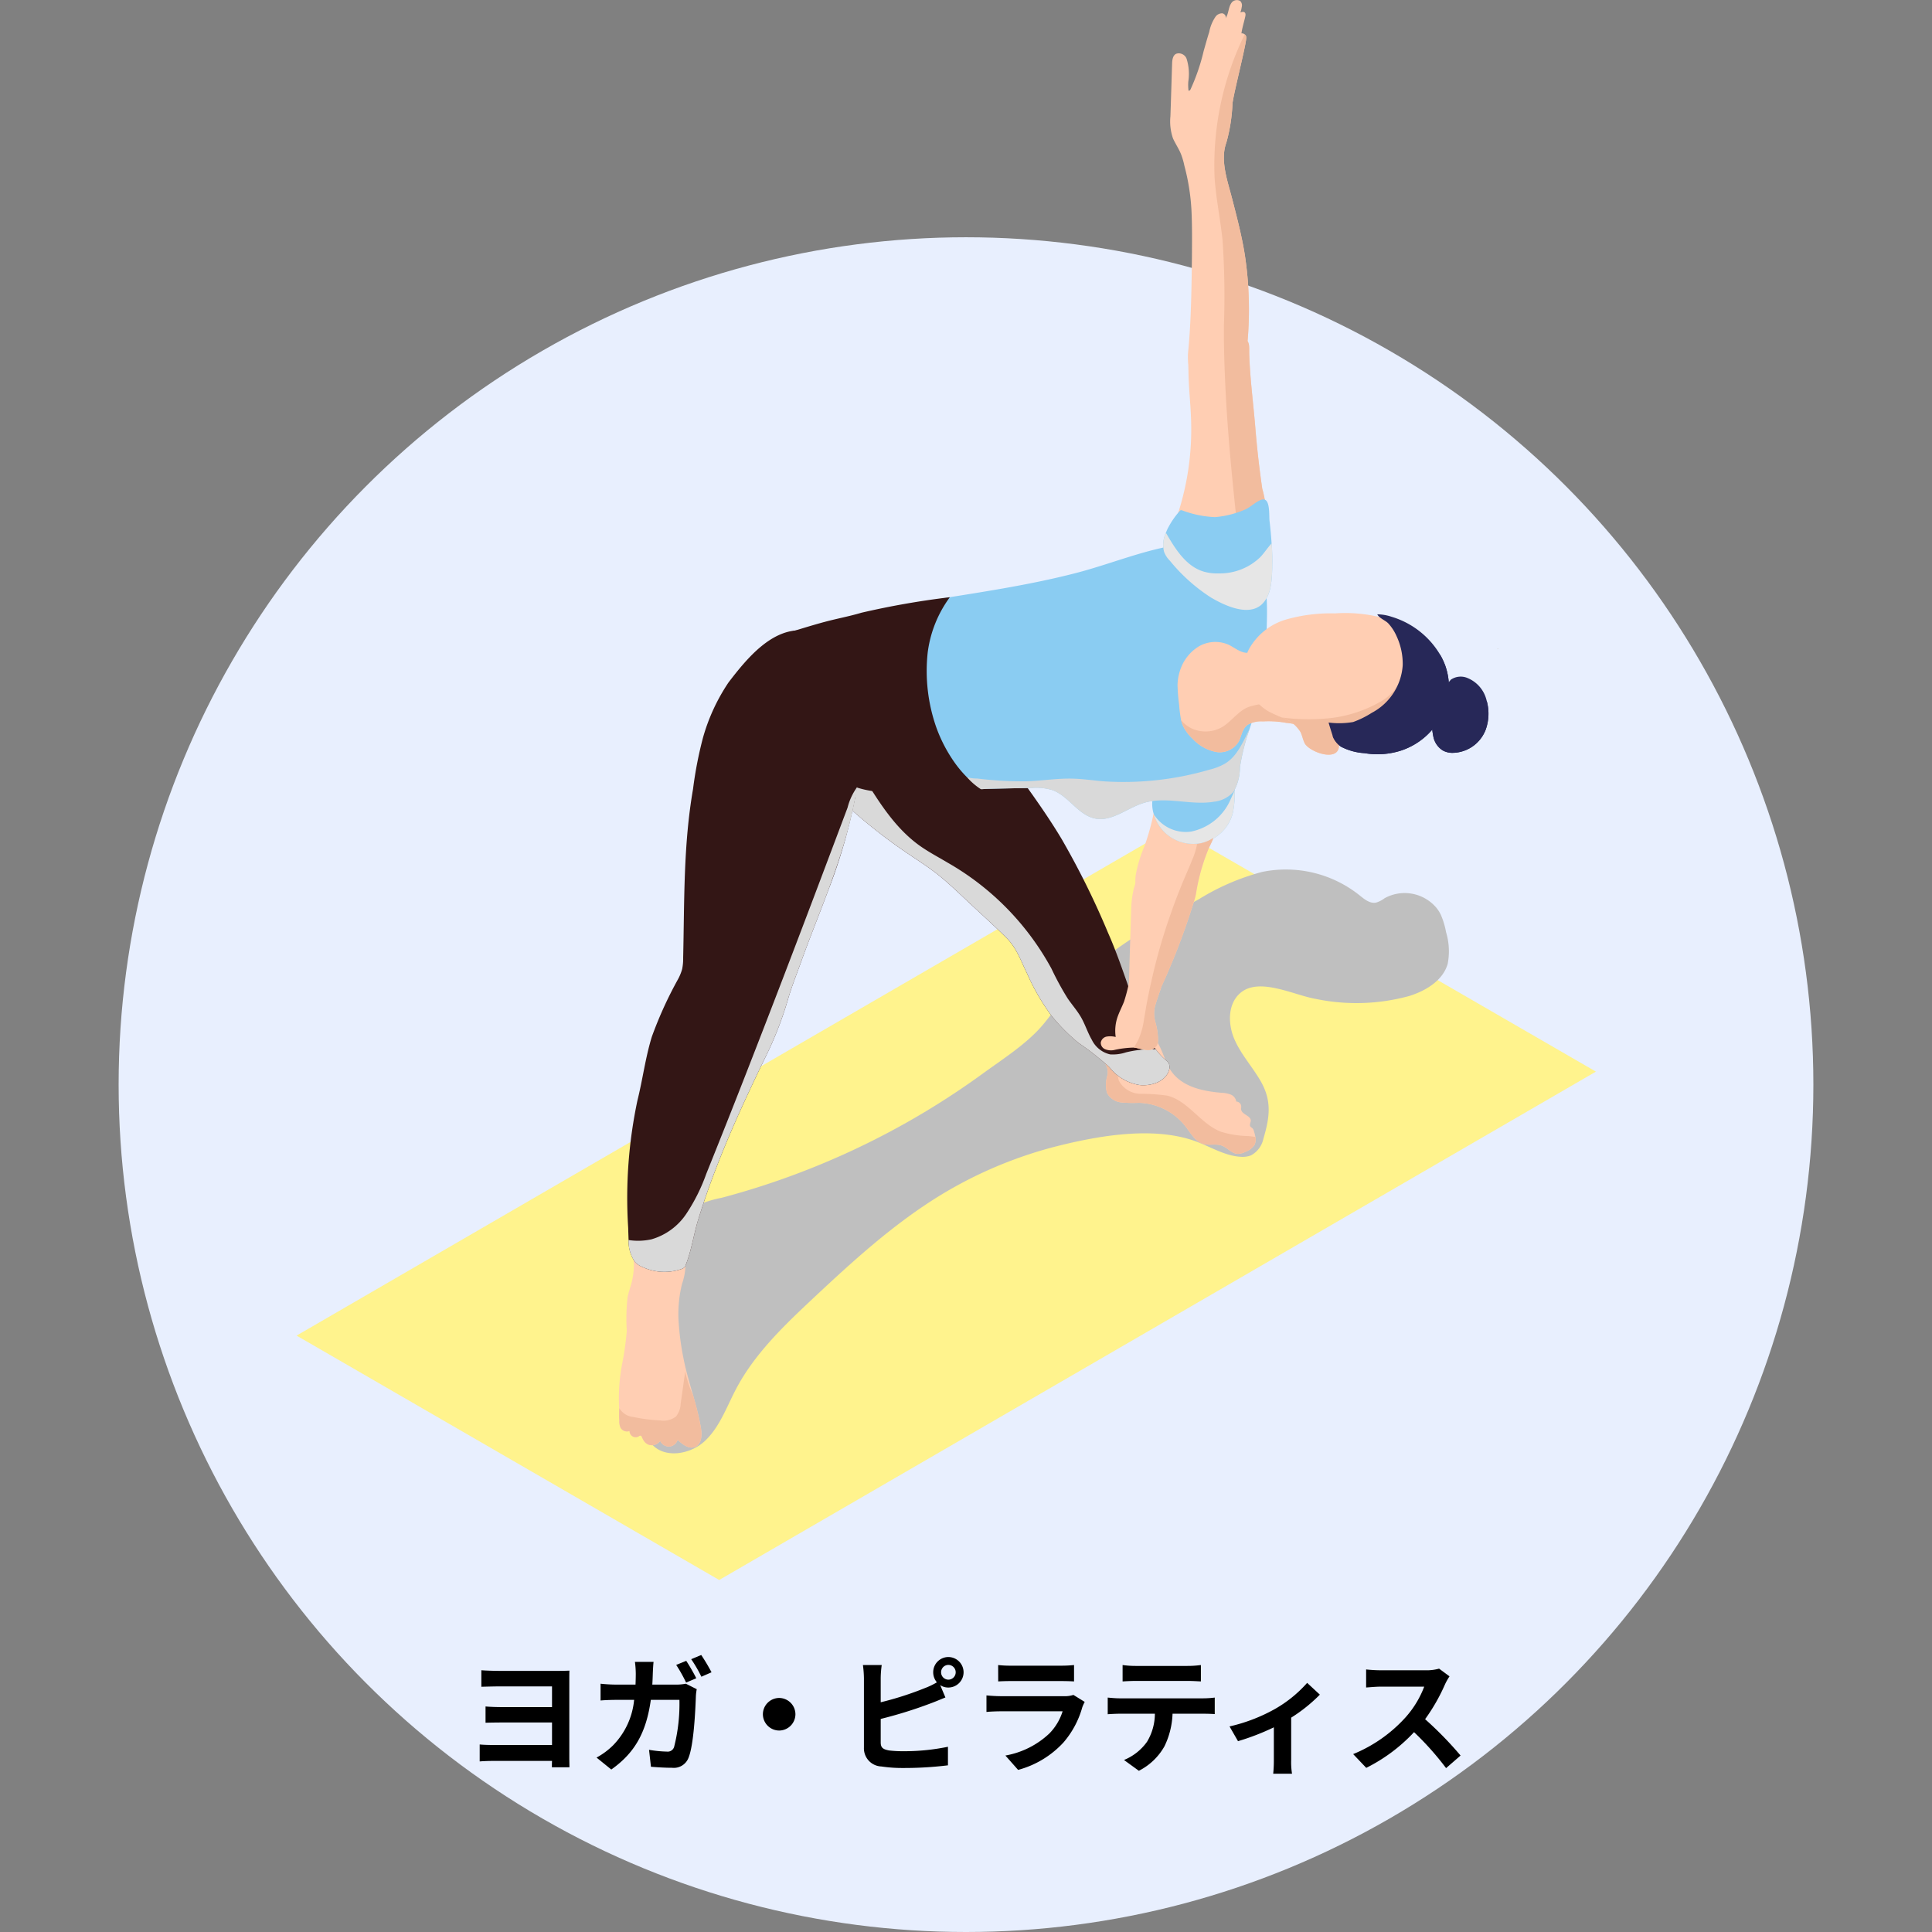 <svg xmlns="http://www.w3.org/2000/svg" xmlns:xlink="http://www.w3.org/1999/xlink" width="228" height="228" viewBox="0 0 228 228"><rect x="0" y="0" width="228" height="228" fill="#808080" stroke="none"/><defs><clipPath id="a"><rect width="228" height="228" transform="translate(440 1026)" fill="none"/></clipPath><clipPath id="b"><rect width="158.52" height="188.501" transform="translate(15.182)" fill="none"/></clipPath><clipPath id="c"><rect width="183.702" height="195.252" fill="none"/></clipPath><clipPath id="d"><rect width="94.861" height="68.908" fill="none"/></clipPath><clipPath id="e"><rect width="9.53" height="6.295" fill="none"/></clipPath><clipPath id="f"><rect width="41.175" height="37.645" fill="none"/></clipPath><clipPath id="g"><rect width="35.081" height="10.63" fill="none"/></clipPath><clipPath id="h"><rect width="12.89" height="9.042" fill="none"/></clipPath><clipPath id="i"><rect width="26.994" height="57.232" fill="none"/></clipPath><clipPath id="j"><rect width="0.115" height="0.103" fill="none"/></clipPath></defs><g transform="translate(-440 -1026)"><g clip-path="url(#a)"><circle cx="100" cy="100" r="100" transform="translate(454 1054)" fill="#e8effe"/><g transform="translate(459.818 1026)"><g clip-path="url(#b)"><path d="M0,130.091l49.873,28.84L153.338,98.938,103.465,70.1Z" transform="translate(15.182 27.526)" fill="#fff38d"/><g clip-path="url(#c)"><g transform="translate(56.326 102.609)" style="mix-blend-mode:multiply;isolation:isolate"><g clip-path="url(#d)"><path d="M137.736,85.4a4.9,4.9,0,0,0-6.036-1.033,3.147,3.147,0,0,1-1.009.516c-.727.138-1.384-.409-1.96-.876a13.93,13.93,0,0,0-11.477-2.747,27.538,27.538,0,0,0-7.431,3.2c-4.9,2.713-9.889,5.487-13.986,9.362-1.835,1.736-3.062,3.874-4.6,5.644-1.865,2.148-4.651,3.918-6.941,5.586a92.823,92.823,0,0,1-30.841,14.669,13.159,13.159,0,0,0-4.562,1.787c-2.642,1.936-3.307,5.58-3.351,8.854s.294,6.711-1.092,9.679l.678,8.63c1.481,1.881,4.629,1.375,6.373-.265s2.552-4.006,3.666-6.123c2.181-4.143,5.63-7.452,9.045-10.653,4.763-4.466,9.622-8.9,15.2-12.294a50.178,50.178,0,0,1,14.243-5.862c4.818-1.168,10.97-2.163,15.748-.424,1.753.639,3.4,1.7,5.264,1.825a2.779,2.779,0,0,0,1.261-.16,2.9,2.9,0,0,0,1.47-1.95c.736-2.5,1.043-4.464-.337-6.847-.971-1.674-2.314-3.136-3.081-4.914s-.8-4.1.635-5.4c2.218-2.015,6.407.22,8.995.648a23.551,23.551,0,0,0,11.041-.36c1.948-.621,3.942-1.824,4.5-3.789a7.771,7.771,0,0,0-.194-3.736,9.264,9.264,0,0,0-.611-2.038,4.058,4.058,0,0,0-.608-.928" transform="translate(-44.449 -80.972)" fill="#bfbfbf"/></g></g><path d="M99.336,78.987A23.4,23.4,0,0,0,97.3,85.312a6.5,6.5,0,0,1-.348,1.386v.023a2.089,2.089,0,0,1-.483.675,2.847,2.847,0,0,1-2.157.47h-.1a5.012,5.012,0,0,1-3.193-1.181,3.44,3.44,0,0,1-.915-2.265,4.6,4.6,0,0,1,.035-1,15.515,15.515,0,0,1,1.012-3.349,28.28,28.28,0,0,0,1.324-5.145c.037-.278.109-.591.35-.7a8.1,8.1,0,0,0,5.517,3.842l.146.133Z" transform="translate(24.075 19.835)" fill="#ffceb3"/><path d="M102.592,66.8a44.342,44.342,0,0,0-1.192,8.324,2.607,2.607,0,0,1-.013.314,10.285,10.285,0,0,1-.228,2.722,4.829,4.829,0,0,1-9.3.085,3.321,3.321,0,0,1-.144-.591,3.649,3.649,0,0,1,.1-1.651,8.413,8.413,0,0,1,1.144-1.915,38.664,38.664,0,0,0,1.927-3.964,5.934,5.934,0,0,1,2.977-3.1Z" transform="translate(24.493 17.851)" fill="#8accf2"/><g transform="translate(116.351 93.292)" style="mix-blend-mode:multiply;isolation:isolate"><g clip-path="url(#e)"><path d="M101.346,73.62a10.232,10.232,0,0,1-.229,2.722,4.827,4.827,0,0,1-9.3.085,4.445,4.445,0,0,0,4.4,2.036,6.475,6.475,0,0,0,4.651-3.783c.169-.35.313-.711.482-1.061" transform="translate(-91.817 -73.62)" fill="#e6e6e6"/></g></g><path d="M104.962,109.406a2.107,2.107,0,0,1-1.049.783,2,2,0,0,1-.9.241c-.724-.024-1.217-.735-1.9-.976s-1.434,0-2.12-.181c-.976-.252-1.518-1.265-2.133-2.059a7.23,7.23,0,0,0-5.506-2.807,15.336,15.336,0,0,1-2.109-.048,2.15,2.15,0,0,1-1.674-1.133,3.856,3.856,0,0,1,.035-1.988,1.8,1.8,0,0,0-.552-1.807l.193-.7a.3.3,0,0,1-.17-.12.51.51,0,0,1,.037-.6,1.438,1.438,0,0,1,.795-.337,19.337,19.337,0,0,0,2.856-.795c.759-.278,1.4-.892,2.168-.313a2.627,2.627,0,0,1,.7.879c.411.746.687,1.578,1.037,2.361,1.133,2.566,3.818,3.192,6.421,3.421a3.263,3.263,0,0,1,1.083.205,1.081,1.081,0,0,1,.663.831.588.588,0,0,1,.579.541c.011.133-.024.253-.011.374.06.615,1.156.735,1.144,1.35-.013.217-.17.446-.074.639.061.12.193.169.289.265a.808.808,0,0,1,.169.374,5.022,5.022,0,0,1,.157.626,1.517,1.517,0,0,1-.119.976" transform="translate(23.244 25.738)" fill="#ffceb3"/><path d="M104.95,108.923a2.107,2.107,0,0,1-1.049.783,2,2,0,0,1-.9.241c-.724-.024-1.217-.735-1.9-.976s-1.434,0-2.12-.181c-.976-.252-1.518-1.265-2.133-2.059a7.23,7.23,0,0,0-5.506-2.807,15.336,15.336,0,0,1-2.109-.048,2.15,2.15,0,0,1-1.674-1.133,3.856,3.856,0,0,1,.035-1.988,1.8,1.8,0,0,0-.553-1.807l.193-.7a.3.3,0,0,1-.17-.12.8.8,0,0,1,.229.072l1.566,1.457a3.872,3.872,0,0,0,.108,1.663,2.947,2.947,0,0,0,2.566,1.542,22.651,22.651,0,0,1,3.146.217c2.491.615,3.937,3.349,6.347,4.265a11.958,11.958,0,0,0,3.216.506c.278.024.555.06.831.1a1.517,1.517,0,0,1-.119.976" transform="translate(23.257 26.221)" fill="#f2bc9e"/><path d="M101.965,107.919c-.433,1.325-2.085,1.868-3.47,1.723a5.649,5.649,0,0,1-3.553-2.1,33.467,33.467,0,0,0-3.675-2.891,22.6,22.6,0,0,1-3.168-3.193A25.668,25.668,0,0,1,85.232,96.5c-.746-1.507-1.229-3.025-2.457-4.241-1.579-1.566-3.266-3.06-4.88-4.59-1.1-1.037-2.192-2.072-3.373-3-1.168-.9-2.433-1.7-3.65-2.531a63.592,63.592,0,0,1-10.012-8.481c-.12-.12-.228-.241-.348-.361a9.5,9.5,0,0,1,.987-.313,16,16,0,0,1,3.3-.494c1.663-.108,3.362-.072,5.036-.144,3.072-.144,6.421-.891,8.409-3.457a4.67,4.67,0,0,0,1.77,1.072,6.463,6.463,0,0,1,2.531,1.12,7.79,7.79,0,0,1,1.3,1.505c1.9,2.627,3.807,5.265,5.469,8.048a96.246,96.246,0,0,1,5.469,11.059c.855,1.927,1.554,3.927,2.253,5.915.879,2.555,1.674,5.59,3.361,7.807a7.928,7.928,0,0,0,1.181,1.276,1.583,1.583,0,0,1,.361.386,1.124,1.124,0,0,1,.024.843" transform="translate(16.169 18.407)" fill="#331615"/><g transform="translate(77.029 90.426)" style="mix-blend-mode:multiply;isolation:isolate"><g clip-path="url(#f)"><path d="M101.892,107.258c-.433,1.325-2.085,1.868-3.47,1.723a5.649,5.649,0,0,1-3.553-2.1,33.467,33.467,0,0,0-3.675-2.891,22.6,22.6,0,0,1-3.168-3.193,25.668,25.668,0,0,1-2.868-4.962c-.746-1.507-1.229-3.025-2.457-4.241-1.579-1.566-3.266-3.06-4.88-4.59-1.1-1.037-2.192-2.072-3.373-3-1.168-.9-2.433-1.7-3.65-2.531A63.592,63.592,0,0,1,60.786,73a4.262,4.262,0,0,1,.639-.674,3.537,3.537,0,0,1,2.855-.928l.446.433,1.542,1.483c1.687,2.735,3.518,5.469,6.121,7.36,1.083.783,2.276,1.4,3.421,2.085A31.96,31.96,0,0,1,88.026,95.247a34.119,34.119,0,0,0,1.915,3.518c.518.759,1.144,1.457,1.6,2.265.469.831.759,1.77,1.241,2.6a3.192,3.192,0,0,0,2.168,1.735,4.94,4.94,0,0,0,1.868-.241,13.2,13.2,0,0,1,3.505-.373,7.928,7.928,0,0,0,1.181,1.276,1.582,1.582,0,0,1,.361.386,1.124,1.124,0,0,1,.024.843" transform="translate(-60.786 -71.359)" fill="#d9d9d9"/></g></g><path d="M111.272,61.215a35.261,35.261,0,0,1-1.446,9.505c-.18.6-.374,1.192-.566,1.794a24.854,24.854,0,0,0-1.144,4.543,5.833,5.833,0,0,1-.735,2.842,3.547,3.547,0,0,1-2.289,1.192c-2.759.483-5.675-.674-8.348.157-1.953.6-3.736,2.24-5.735,1.831s-3.12-2.686-5.06-3.361a6.53,6.53,0,0,0-2.422-.242c-1.685.025-3.361.061-5.047.1-1.374.024-3.168.446-4.132-.795-.06-.072-.108-.144-.169-.217-.711-.9-1.4-1.831-2.085-2.759a15,15,0,0,1-1.987-3.29,14.424,14.424,0,0,1-.772-4,62.69,62.69,0,0,1-.169-6.71c.024-.94-.77-2.109,0-2.868a6.1,6.1,0,0,1,1.181-.987l.072-.037a5.543,5.543,0,0,1,1.253-.457,16.447,16.447,0,0,1,2.144-.482c4.855-.772,9.722-1.542,14.5-2.747,4.518-1.12,8.65-2.988,13.288-3.555a10.536,10.536,0,0,1,8.061,2.036c2.024,1.627,1.626,6.121,1.6,8.506" transform="translate(18.392 13.512)" fill="#8accf2"/><g transform="translate(92.57 86.028)" style="mix-blend-mode:multiply;isolation:isolate"><g clip-path="url(#g)"><path d="M108.131,67.888a24.865,24.865,0,0,0-1.144,4.542,5.841,5.841,0,0,1-.735,2.844,3.552,3.552,0,0,1-2.289,1.192c-2.76.482-5.675-.675-8.35.157-1.951.6-3.734,2.24-5.734,1.83s-3.12-2.686-5.06-3.361a6.529,6.529,0,0,0-2.422-.241c-1.687.024-3.361.06-5.047.1-1.374.024-3.169.446-4.132-.795-.061-.072-.109-.146-.169-.218l.06-1.241a4.337,4.337,0,0,0,2.868,1.037,43.846,43.846,0,0,0,5.879.326c1.772-.061,3.53-.35,5.3-.314,1.229.024,2.446.205,3.675.314a36.193,36.193,0,0,0,12.577-1.374,6.977,6.977,0,0,0,1.82-.711c1.457-.879,2.107-2.542,2.9-4.084" transform="translate(-73.05 -67.887)" fill="#d9d9d9"/></g></g><path d="M102.467,40.26c0,.133-.013.265-.024.4a4.783,4.783,0,0,1-.735,2.59,3.175,3.175,0,0,1-1.916,1.108,8.722,8.722,0,0,1-2.24.1,2.7,2.7,0,0,1-1.374-.373,1.861,1.861,0,0,1-.711-1.35v-.024a6.491,6.491,0,0,1,.013-1.446c.337-3.638.374-7.313.422-10.963.011-1.868.035-3.734-.061-5.59a25.668,25.668,0,0,0-.831-5.156A8.368,8.368,0,0,0,94.7,18.43c-.253-.758-.724-1.4-1.037-2.107a6.118,6.118,0,0,1-.3-2.6c.072-2.072.132-4.156.2-6.24.013-.446.1-.988.507-1.146a.983.983,0,0,1,1.2.591,5.953,5.953,0,0,1,.205,2.686,5.242,5.242,0,0,0,.024,1.073c.084.072.193-.049.241-.146a23.936,23.936,0,0,0,1.542-4.5c.217-.759.422-1.518.663-2.265a4.721,4.721,0,0,1,.77-1.844.97.97,0,0,1,.748-.361c.289.024.541.373.385.615.409-.579.326-1.229.687-1.8A.784.784,0,0,1,101.6.119a.72.72,0,0,1,.181.7,3.205,3.205,0,0,1-.157.651c.169-.061.374-.12.507,0s.1.337.06.506c-.144.65-.361,1.313-.446,1.964a.482.482,0,0,1,.386.12.462.462,0,0,1,.18.3c.1.542-1.481,6.578-1.626,7.88a19.835,19.835,0,0,1-.724,4.6c-.77,2.1.181,4.614.7,6.673.566,2.2,1.144,4.4,1.494,6.65a42.934,42.934,0,0,1,.313,10.1" transform="translate(24.943 0)" fill="#ffceb3"/><path d="M104.427,51.3a8.038,8.038,0,0,1-.518,2.433,1.629,1.629,0,0,1-.3.615c-.35.386-1.531.217-2.025.253-.144.011-.276.024-.421.024-.783.048-1.579.1-2.362.133-.867.024-1.735-.013-2.6-.024a3.037,3.037,0,0,1-1.687-.518,1.091,1.091,0,0,1-.566-.952,3.406,3.406,0,0,1,.229-1.133,32.2,32.2,0,0,0,1.47-10.59c-.048-1.963-.29-3.927-.314-5.9-.011-.337-.024-.722-.024-1.12v-.024c-.011-1.3.109-2.783,1.205-3.47a3.385,3.385,0,0,1,2.505-.072c.17.035.338.072.494.12.555.12,1.109.241,1.651.374a1.675,1.675,0,0,1,1.144.6c.265.385.169.939.205,1.759.108,2.94.506,5.819.734,8.746.133,1.542.29,3.084.483,4.614.1.772.2,1.542.313,2.3a13.678,13.678,0,0,1,.385,1.831" transform="translate(25.103 8.215)" fill="#ffceb3"/><path d="M103.5,58.656a8.038,8.038,0,0,1-.518,2.433,1.629,1.629,0,0,1-.3.615c-.35.387-1.531.217-2.025.253-.144.011-.276.024-.421.024-.663-6.156-1.289-12.3-1.531-18.481-.072-1.687-.12-3.385-.12-5.071v-.844a96.5,96.5,0,0,0-.156-10.059c-.253-2.47-.772-4.916-.94-7.4A34.949,34.949,0,0,1,101.042,3.2a.462.462,0,0,1,.18.3c.1.542-1.481,6.578-1.626,7.88a19.836,19.836,0,0,1-.724,4.6c-.77,2.1.181,4.614.7,6.673.566,2.2,1.144,4.4,1.494,6.65a42.934,42.934,0,0,1,.313,10.1c.265.385.169.939.205,1.759.108,2.94.506,5.819.734,8.746.133,1.542.29,3.084.483,4.614.1.772.2,1.542.313,2.3a13.677,13.677,0,0,1,.385,1.831" transform="translate(26.032 0.856)" fill="#f2bc9e"/><path d="M105.56,54.494c-.048,1.47-.084,3.253-1.181,4.349-1.59,1.566-4.481.169-6.06-.759a20.624,20.624,0,0,1-4.831-4.325,2.955,2.955,0,0,1-.7-1.072,3.375,3.375,0,0,1,.193-2.181c.06-.156.132-.326.2-.482a9.713,9.713,0,0,1,1.446-2.133c.037-.035.072-.084.12-.1a.307.307,0,0,1,.181.013,12.467,12.467,0,0,0,3.879.795,11.366,11.366,0,0,0,3.506-.879c.7-.289,1.241-.915,1.951-1.168,1.108-.385.891,1.794.976,2.518.1.867.181,1.735.241,2.614a24.067,24.067,0,0,1,.072,2.807" transform="translate(24.766 12.428)" fill="#8accf2"/><g transform="translate(117.45 62.933)" style="mix-blend-mode:multiply;isolation:isolate"><g clip-path="url(#h)"><path d="M105.56,53.651c-.048,1.47-.084,3.253-1.181,4.349-1.59,1.566-4.481.169-6.06-.759a20.624,20.624,0,0,1-4.831-4.325,2.955,2.955,0,0,1-.7-1.072,3.375,3.375,0,0,1,.193-2.181l.084.037c1.072,1.855,2.338,3.866,4.386,4.481a5.645,5.645,0,0,0,1.807.217,6.853,6.853,0,0,0,4.867-1.9c.493-.506.879-1.132,1.361-1.65a24.067,24.067,0,0,1,.072,2.807" transform="translate(-92.684 -49.663)" fill="#e6e6e6"/></g></g><path d="M100.654,60.753a.126.126,0,0,1-.106.07l0-.118c0-.07.133-.018.109.048" transform="translate(26.867 16.212)" fill="#f2bc9e"/><path d="M109.178,69.957a6.792,6.792,0,0,0-2.337-.626,11.574,11.574,0,0,0-2.735-.17,3.258,3.258,0,0,0-1.82.4c-.626.482-.7,1.241-1,1.9a2.6,2.6,0,0,1-2.735,1.3,5.14,5.14,0,0,1-2.783-1.59,5,5,0,0,1-1.12-1.53A3.9,3.9,0,0,1,94.444,69a14.532,14.532,0,0,1-.229-1.772,22.7,22.7,0,0,1-.193-2.361A6.035,6.035,0,0,1,94.3,63.21a5.169,5.169,0,0,1,2.181-2.868,3.881,3.881,0,0,1,3.542-.241c.735.338,1.385.952,2.192.964a.146.146,0,0,0,.072-.013v.085a.389.389,0,0,1,.12.011c.494.109,1.229,1.844,1.494,2.29.746,1.192,1.53,2.373,2.2,3.6.1.169.18.326.265.494a3.322,3.322,0,0,0,1.35,1.12,5.038,5.038,0,0,1,1.457,1.3" transform="translate(25.123 15.974)" fill="#ffceb3"/><path d="M109.089,68.433a6.792,6.792,0,0,0-2.337-.626,11.573,11.573,0,0,0-2.735-.17,3.258,3.258,0,0,0-1.82.4c-.626.482-.7,1.241-1,1.9a2.6,2.6,0,0,1-2.735,1.3,5.14,5.14,0,0,1-2.783-1.59,5,5,0,0,1-1.12-1.53,3.906,3.906,0,0,1-.205-.639A3.563,3.563,0,0,0,95.8,68.553a3.931,3.931,0,0,0,3.385-.241c1.194-.711,2-2.06,3.338-2.446a9.53,9.53,0,0,1,3.494-.35c.1.169.18.326.265.494a3.321,3.321,0,0,0,1.35,1.12,5.038,5.038,0,0,1,1.457,1.3" transform="translate(25.212 17.498)" fill="#f2bc9e"/><path d="M119.091,61.971a15,15,0,0,1-.181,2.349c-.348,2.2-1.252,4.542-3.155,5.349a16.429,16.429,0,0,1-3.579.9,7.7,7.7,0,0,0-1.289.169,2.441,2.441,0,0,0,.276,1.072,2.2,2.2,0,0,1,.242,1.061c-.205,1.807-3.494.6-4.036-.409-.217-.422-.289-.9-.494-1.326a4.049,4.049,0,0,0-2.192-1.723,15.045,15.045,0,0,1-1.675-.77,5.759,5.759,0,0,1-2.265-7.217,7.389,7.389,0,0,1,4.421-3.577,19.286,19.286,0,0,1,5.771-.724,17.341,17.341,0,0,1,5.9.6,3.1,3.1,0,0,1,1.8,1.735,6.32,6.32,0,0,1,.457,2.505" transform="translate(26.787 15.262)" fill="#ffceb3"/><path d="M117.976,62.8c-.35,2.2-1.253,4.542-3.157,5.349a16.4,16.4,0,0,1-3.577.9,7.731,7.731,0,0,0-1.29.169,2.443,2.443,0,0,0,.278,1.072,2.2,2.2,0,0,1,.241,1.061c-.2,1.807-3.494.6-4.036-.409-.217-.422-.289-.9-.493-1.325a4.056,4.056,0,0,0-2.194-1.723,24.054,24.054,0,0,0,5.193.12,15.359,15.359,0,0,0,6.3-1.915,5.531,5.531,0,0,0,2.735-3.3" transform="translate(27.722 16.781)" fill="#f2bc9e"/><path d="M124.039,69.322a4.244,4.244,0,0,1-3.94,2.686,2.29,2.29,0,0,1-1.132-.3,2.476,2.476,0,0,1-1.073-1.554,8.168,8.168,0,0,1-.18-2,5.334,5.334,0,0,1,.7-2.964l1.531-1.818a2.064,2.064,0,0,1,1.818-.253,3.792,3.792,0,0,1,2.41,2.735,5.583,5.583,0,0,1-.133,3.47" transform="translate(31.454 16.838)" fill="#272858"/><path d="M124.039,68.724a4.244,4.244,0,0,1-3.94,2.686,2.29,2.29,0,0,1-1.132-.3,2.476,2.476,0,0,1-1.073-1.554,8.168,8.168,0,0,1-.18-2c.072-.133.132-.278.193-.409l.518-.037a1.686,1.686,0,0,0,.783,1.542,2.419,2.419,0,0,0,2.276.133,4.015,4.015,0,0,0,1.747-1.566,10.958,10.958,0,0,0,.94-1.964,5.583,5.583,0,0,1-.133,3.47" transform="translate(31.454 17.436)" fill="#272858"/><path d="M122.284,66.126a8.269,8.269,0,0,1-5.662,7.169,9.092,9.092,0,0,1-4.289.3,6.946,6.946,0,0,1-2.794-.77,2.8,2.8,0,0,1-.892-1.061c-.011-.035-.048-.12-.084-.241-.157-.482-.47-1.481-.47-1.542a9.7,9.7,0,0,0,2.892-.06,11,11,0,0,0,2.2-1.085,6.857,6.857,0,0,0,3.651-5.614,7.712,7.712,0,0,0-.724-3.434,5.474,5.474,0,0,0-.987-1.518c-.374-.373-1.048-.589-1.289-1.059a5.421,5.421,0,0,1,1.687.289,9.979,9.979,0,0,1,5.71,4.445,8.539,8.539,0,0,1,.615,1.3,7.557,7.557,0,0,1,.433,2.879" transform="translate(28.883 15.287)" fill="#272858"/><path d="M122.185,65.128a8.269,8.269,0,0,1-5.662,7.169,9.092,9.092,0,0,1-4.289.3,6.946,6.946,0,0,1-2.794-.77,2.8,2.8,0,0,1-.892-1.061c-.011-.035-.048-.12-.084-.241,1.65.048,3.3.048,4.951-.024a10.243,10.243,0,0,0,3.216-.518,6.947,6.947,0,0,0,3.759-3.963,12.908,12.908,0,0,0,.748-5.073,8.537,8.537,0,0,1,.615,1.3,7.557,7.557,0,0,1,.433,2.879" transform="translate(28.983 16.286)" fill="#272858"/><path d="M97.159,84.436a1.611,1.611,0,0,1-.048.361v.024a80.007,80.007,0,0,1-3.843,10v.024c-.6,1.35-1.132,2.457-1.457,3a4,4,0,0,1-.542.735l-.18.144a.948.948,0,0,1-1.073.048A1.366,1.366,0,0,1,89.6,97.76a29.337,29.337,0,0,1-.1-3.566c.013-.435.024-.857.037-1.277.072-2.6.156-5.193.241-7.795a12.1,12.1,0,0,1,.265-1.868c.024-.132.12-.421.217-.735a2.985,2.985,0,0,0,.253-1.18c.53,1.156,1.494,1.083,2.529,1.156a4.487,4.487,0,0,1,2.349.976c.037.024.072.061.109.085.626.518.735,1.1,1.65.879" transform="translate(23.914 21.735)" fill="#ffceb3"/><path d="M93.97,92.248v.024a.551.551,0,0,1-.06.229q-.308.867-.579,1.735a3.654,3.654,0,0,0-.011,2.1,7.748,7.748,0,0,1,.313,2.157,1.427,1.427,0,0,1-.144.589,1.281,1.281,0,0,1-1.265.518c-.483-.048-.952-.228-1.422-.276h-.037a11.358,11.358,0,0,0-2.385.3,1.851,1.851,0,0,1-.988-.108.819.819,0,0,1-.517-.783.868.868,0,0,1,.7-.711,2.608,2.608,0,0,1,1.061.048,5.017,5.017,0,0,1,.252-2.458c.217-.589.506-1.144.735-1.722a21.721,21.721,0,0,0,.591-2.265c0-.013.011-.037.011-.048.146-.459.35-.675.831-.591.386.072.735.276,1.133.337a6.448,6.448,0,0,1,.674.085,1.557,1.557,0,0,1,.411.108c.265.109.7.409.7.735" transform="translate(23.213 24.307)" fill="#ffceb3"/><path d="M99.34,78.051c-.158.475-.444.948-.634,1.422q-.31.768-.565,1.557a23.451,23.451,0,0,0-.8,3.261,7.115,7.115,0,0,1-.348,1.409,81.72,81.72,0,0,1-3.843,10.024.529.529,0,0,1-.061.228q-.306.869-.578,1.735a3.648,3.648,0,0,0-.011,2.1,7.732,7.732,0,0,1,.313,2.156,1.433,1.433,0,0,1-.144.591,1.283,1.283,0,0,1-1.266.518c-.482-.048-.952-.229-1.421-.278h-.037a9.172,9.172,0,0,0,.542-.939,8.522,8.522,0,0,0,.663-2.373c.035-.181.06-.374.1-.566.217-1.35.482-2.7.795-4.036a66.408,66.408,0,0,1,2.313-8.011c.29-.843.6-1.674.929-2.494.228-.578.457-1.144.7-1.711.281-.66.574-1.317.834-1.987a8.508,8.508,0,0,0,.6-1.911,4.206,4.206,0,0,0,1.711-.6.639.639,0,0,1,.217-.087" transform="translate(24.034 20.856)" fill="#f2bc9e"/><path d="M62.145,58.55c1.459-.4,2.968-.669,4.4-1.1a97.447,97.447,0,0,1,10.439-1.831,14,14,0,0,0-2.61,6.5A20.135,20.135,0,0,0,75.393,71a17.4,17.4,0,0,0,2.133,4.1,13.629,13.629,0,0,0,1.527,1.812,8.011,8.011,0,0,0,1.73,1.451,2.12,2.12,0,0,1-.612.108,58.94,58.94,0,0,1-8.244.522,32.794,32.794,0,0,1-4.174-.511,11.665,11.665,0,0,1-3.167-.961c-.39-.229-.291-.038-.414-.482a5.417,5.417,0,0,1,.11-1.431q.089-1.428.117-2.858a17.947,17.947,0,0,0-.645-5.814,10.544,10.544,0,0,0-3.466-4.605c-.406-.366-2.534-2.472-3.063-2.306,1.633-.513,3.269-1.026,4.921-1.478" transform="translate(15.291 14.861)" fill="#331615"/><path d="M51.009,139.764c-.722.326-1.505-.278-2.085-.831a1.123,1.123,0,0,1-.976.795,1.151,1.151,0,0,1-1.083-.661,1.2,1.2,0,0,1-1.229.482c-.53-.133-.735-.506-.94-.952a.214.214,0,0,0-.144-.157.3.3,0,0,0-.193.072.72.72,0,0,1-1.108-.613.886.886,0,0,1-1.061-.386,1.8,1.8,0,0,1-.144-.807c-.013-.506-.024-1.024-.024-1.566a21.455,21.455,0,0,1,.409-5.445,33.758,33.758,0,0,0,.494-3.625,22.2,22.2,0,0,1,.1-4.012c.12-.542.3-1.061.446-1.59a8.655,8.655,0,0,0,.289-2.277,3.815,3.815,0,0,1,.144-1.663c.47-1.072,2.361-.385,3.144-.18,1.229.313,2.662.228,2.807,1.879a7.224,7.224,0,0,1-.409,2.3,14.783,14.783,0,0,0-.374,4.879,31.107,31.107,0,0,0,.555,3.964c.542,2.759,1.59,5.4,2.048,8.18.133.819.1,1.867-.663,2.216" transform="translate(11.226 30.98)" fill="#ffceb3"/><path d="M51.007,136.61c-.722.326-1.505-.278-2.085-.831a1.123,1.123,0,0,1-.976.795,1.151,1.151,0,0,1-1.083-.661,1.2,1.2,0,0,1-1.229.482c-.53-.133-.735-.506-.94-.952a.214.214,0,0,0-.144-.157.3.3,0,0,0-.193.072.72.72,0,0,1-1.108-.613.886.886,0,0,1-1.061-.386,1.8,1.8,0,0,1-.144-.807,12.326,12.326,0,0,1,0-1.5,2.13,2.13,0,0,0,1.611,1.031,20.276,20.276,0,0,0,3.21.413,2.413,2.413,0,0,0,1.865-.468,2.544,2.544,0,0,0,.551-1.494q.268-1.9.533-3.794a14.371,14.371,0,0,0,.93,2.785,35.562,35.562,0,0,1,.926,3.869c.133.819.1,1.867-.663,2.216" transform="translate(11.228 34.133)" fill="#f2bc9e"/><path d="M69.931,77.054A63.312,63.312,0,0,1,66.5,89.39c-1.083,2.916-2.265,5.806-3.312,8.746-.494,1.361-1.048,2.759-1.446,4.145a41.458,41.458,0,0,1-2.566,6.614q-1.083,2.222-2.133,4.481c-1.4,3-2.722,6.036-3.9,9.133q-1.083,2.819-1.976,5.721c-.542,1.759-.807,3.675-1.481,5.374a.578.578,0,0,1-.157.276.832.832,0,0,1-.3.181,6.148,6.148,0,0,1-4.687-.241,2.348,2.348,0,0,1-.867-.6,4.338,4.338,0,0,1-.735-2.566c-.013-.361-.024-.722-.037-1.059,0-.217-.011-.422-.024-.615A55.49,55.49,0,0,1,43.982,114.2c.626-2.507.94-5.049,1.7-7.53a46.723,46.723,0,0,1,3.073-6.758,5.826,5.826,0,0,0,.506-1.229,6.024,6.024,0,0,0,.12-1.326c.157-6.686.013-13.3,1.168-19.938a46.289,46.289,0,0,1,1.171-6.042,22.667,22.667,0,0,1,3.018-6.53c2.074-2.7,5.193-6.615,9.087-6.1,4.627.615,6.036,6.867,6.41,10.662a30.893,30.893,0,0,1-.3,7.65" transform="translate(11.422 15.684)" fill="#331615"/><g transform="translate(54.356 92.87)" style="mix-blend-mode:multiply;isolation:isolate"><g clip-path="url(#i)"><path d="M69.874,73.287a4.089,4.089,0,0,1-.218,1.249q-.139.741-.3,1.476-.325,1.473-.732,2.925c-.531,1.9-1.153,3.78-1.826,5.637q-.167.46-.338.917c-1.083,2.916-2.265,5.806-3.312,8.746C62.651,95.6,62.1,97,61.7,98.382A41.426,41.426,0,0,1,59.133,105Q58.05,107.218,57,109.477c-1.4,3-2.722,6.036-3.9,9.133q-1.083,2.819-1.976,5.721c-.542,1.759-.807,3.675-1.481,5.373a.576.576,0,0,1-.157.278.827.827,0,0,1-.3.181,6.151,6.151,0,0,1-4.686-.241,2.338,2.338,0,0,1-.867-.6,4.338,4.338,0,0,1-.735-2.566,7.255,7.255,0,0,0,2.7-.084,7.4,7.4,0,0,0,4.132-3.036,21.556,21.556,0,0,0,2.337-4.686q2.325-5.769,4.589-11.562t4.49-11.6q2.226-5.809,4.421-11.628,1.066-2.823,2.128-5.645.527-1.4,1.051-2.793a7.04,7.04,0,0,1,1.135-2.429" transform="translate(-42.894 -73.287)" fill="#d9d9d9"/></g></g><g transform="translate(156.896 76.526)" style="mix-blend-mode:multiply;isolation:isolate"><g clip-path="url(#j)"><path d="M123.822,60.408a.1.1,0,0,0,0,.084l.081-.018c.076-.01-.038-.129-.08-.066" transform="translate(-123.812 -60.39)" fill="#d9d9d9"/></g></g></g></g></g></g><path d="M-46.815-9.63c0-.42,0-.975.015-1.215-.3.015-.855.03-1.305.03H-54.93c-.69,0-1.77-.03-2.265-.075v1.95c.465-.015,1.575-.045,2.265-.045h6.075V-6.54H-54.72c-.69,0-1.485-.03-1.98-.075v1.92c.42-.015,1.29-.03,1.98-.03h5.865V-2.07h-6.99c-.675,0-1.245-.03-1.545-.06v2c.315-.03.99-.06,1.53-.06h7.005c-.015.285-.015.57-.015.75h2.07c0-.3-.015-.81-.015-1.125Zm14.985-.315A21.963,21.963,0,0,0-33.015-12l-1.185.48a17.952,17.952,0,0,1,1.17,2.085Zm-5.19.75c.03-.435.045-.87.06-1.335.015-.36.045-.99.09-1.35h-2.2a11.1,11.1,0,0,1,.1,1.38c0,.45-.015.885-.03,1.305h-2.145a18.276,18.276,0,0,1-1.98-.105v1.98c.645-.06,1.47-.075,1.98-.075h1.98A8.863,8.863,0,0,1-41.64-2.04,8.515,8.515,0,0,1-43.6-.585l1.74,1.41c2.685-1.9,4.11-4.245,4.665-8.22h3.375a20.528,20.528,0,0,1-.63,5.565.792.792,0,0,1-.855.54,14.184,14.184,0,0,1-2.1-.21l.225,2c.735.06,1.635.12,2.49.12A1.855,1.855,0,0,0-32.76-.525c.645-1.53.825-5.73.885-7.35a5.941,5.941,0,0,1,.1-.78L-33.06-9.3a5.864,5.864,0,0,1-1.14.105Zm4.59-3a15.8,15.8,0,0,1,1.2,2.07l1.2-.525a23.461,23.461,0,0,0-1.215-2.04Zm8.46,6.5a1.933,1.933,0,0,0,1.92,1.92A1.933,1.933,0,0,0-20.13-5.7a1.933,1.933,0,0,0-1.92-1.92A1.933,1.933,0,0,0-23.97-5.7ZM-2.085-9.78a.868.868,0,0,1-.855-.87.868.868,0,0,1,.855-.87.871.871,0,0,1,.87.87A.871.871,0,0,1-2.085-9.78Zm-7.98-.165a11.447,11.447,0,0,1,.12-1.56h-2.22a12.621,12.621,0,0,1,.12,1.56V-1.77A2.142,2.142,0,0,0-9.99.465a16.463,16.463,0,0,0,2.52.18A42.624,42.624,0,0,0-2.13.33V-1.86a25.412,25.412,0,0,1-5.22.525,14.029,14.029,0,0,1-1.74-.09c-.675-.135-.975-.3-.975-.945V-5.145a51.776,51.776,0,0,0,5.88-1.83c.495-.18,1.17-.465,1.755-.705l-.615-1.455a1.723,1.723,0,0,0,.96.285,1.805,1.805,0,0,0,1.8-1.8,1.805,1.805,0,0,0-1.8-1.8,1.792,1.792,0,0,0-1.785,1.8,1.826,1.826,0,0,0,.435,1.185,8.928,8.928,0,0,1-1.44.69,37.829,37.829,0,0,1-5.19,1.665ZM12.675-7.98a3.164,3.164,0,0,1-1.1.15H4.155c-.465,0-1.11-.03-1.74-.09v1.95c.63-.06,1.38-.075,1.74-.075H11.4a6.508,6.508,0,0,1-1.545,2.6A10.109,10.109,0,0,1,4.65-.825L6.15.87a11.232,11.232,0,0,0,5.355-3.24,10.78,10.78,0,0,0,2.22-4.155,5.558,5.558,0,0,1,.285-.63ZM3.8-9.57c.435-.03,1.08-.045,1.56-.045H11.1c.54,0,1.245.015,1.65.045v-1.935a14.142,14.142,0,0,1-1.62.075H5.355a12.644,12.644,0,0,1-1.56-.075Zm22.3-.06c.525,0,1.095.03,1.62.06v-1.935a11.752,11.752,0,0,1-1.62.105H20.07a11.176,11.176,0,0,1-1.59-.105V-9.57c.45-.03,1.08-.06,1.6-.06ZM18.165-7.575c-.465,0-.99-.045-1.44-.09V-5.7c.42-.03,1.005-.06,1.44-.06H22.29a6.446,6.446,0,0,1-.93,3.315A6.231,6.231,0,0,1,18.645-.3L20.4.975a7.2,7.2,0,0,0,3.015-2.88,9.516,9.516,0,0,0,.96-3.855H27.99c.42,0,.99.015,1.365.045v-1.95a11.542,11.542,0,0,1-1.365.09ZM40.26-9.4A14.931,14.931,0,0,1,36.4-6.285a20.033,20.033,0,0,1-5.3,2.025l1,1.74a28.1,28.1,0,0,0,4.23-1.635V-.3a15.68,15.68,0,0,1-.075,1.62h2.22a8.351,8.351,0,0,1-.1-1.62V-5.295A18.717,18.717,0,0,0,41.76-8.01Zm15.57-1.68a5.415,5.415,0,0,1-1.56.195H48.99a16.758,16.758,0,0,1-1.77-.1v2.13c.315-.015,1.14-.1,1.77-.1h5.085A11.622,11.622,0,0,1,51.84-5.295a16.994,16.994,0,0,1-6.15,4.3L47.235.63a19.758,19.758,0,0,0,5.64-4.215A34.206,34.206,0,0,1,56.655.66l1.71-1.485a42.168,42.168,0,0,0-4.185-4.29A22.054,22.054,0,0,0,56.535-9.24a7.088,7.088,0,0,1,.525-.93Z" transform="translate(554 1234)"/></g></svg>